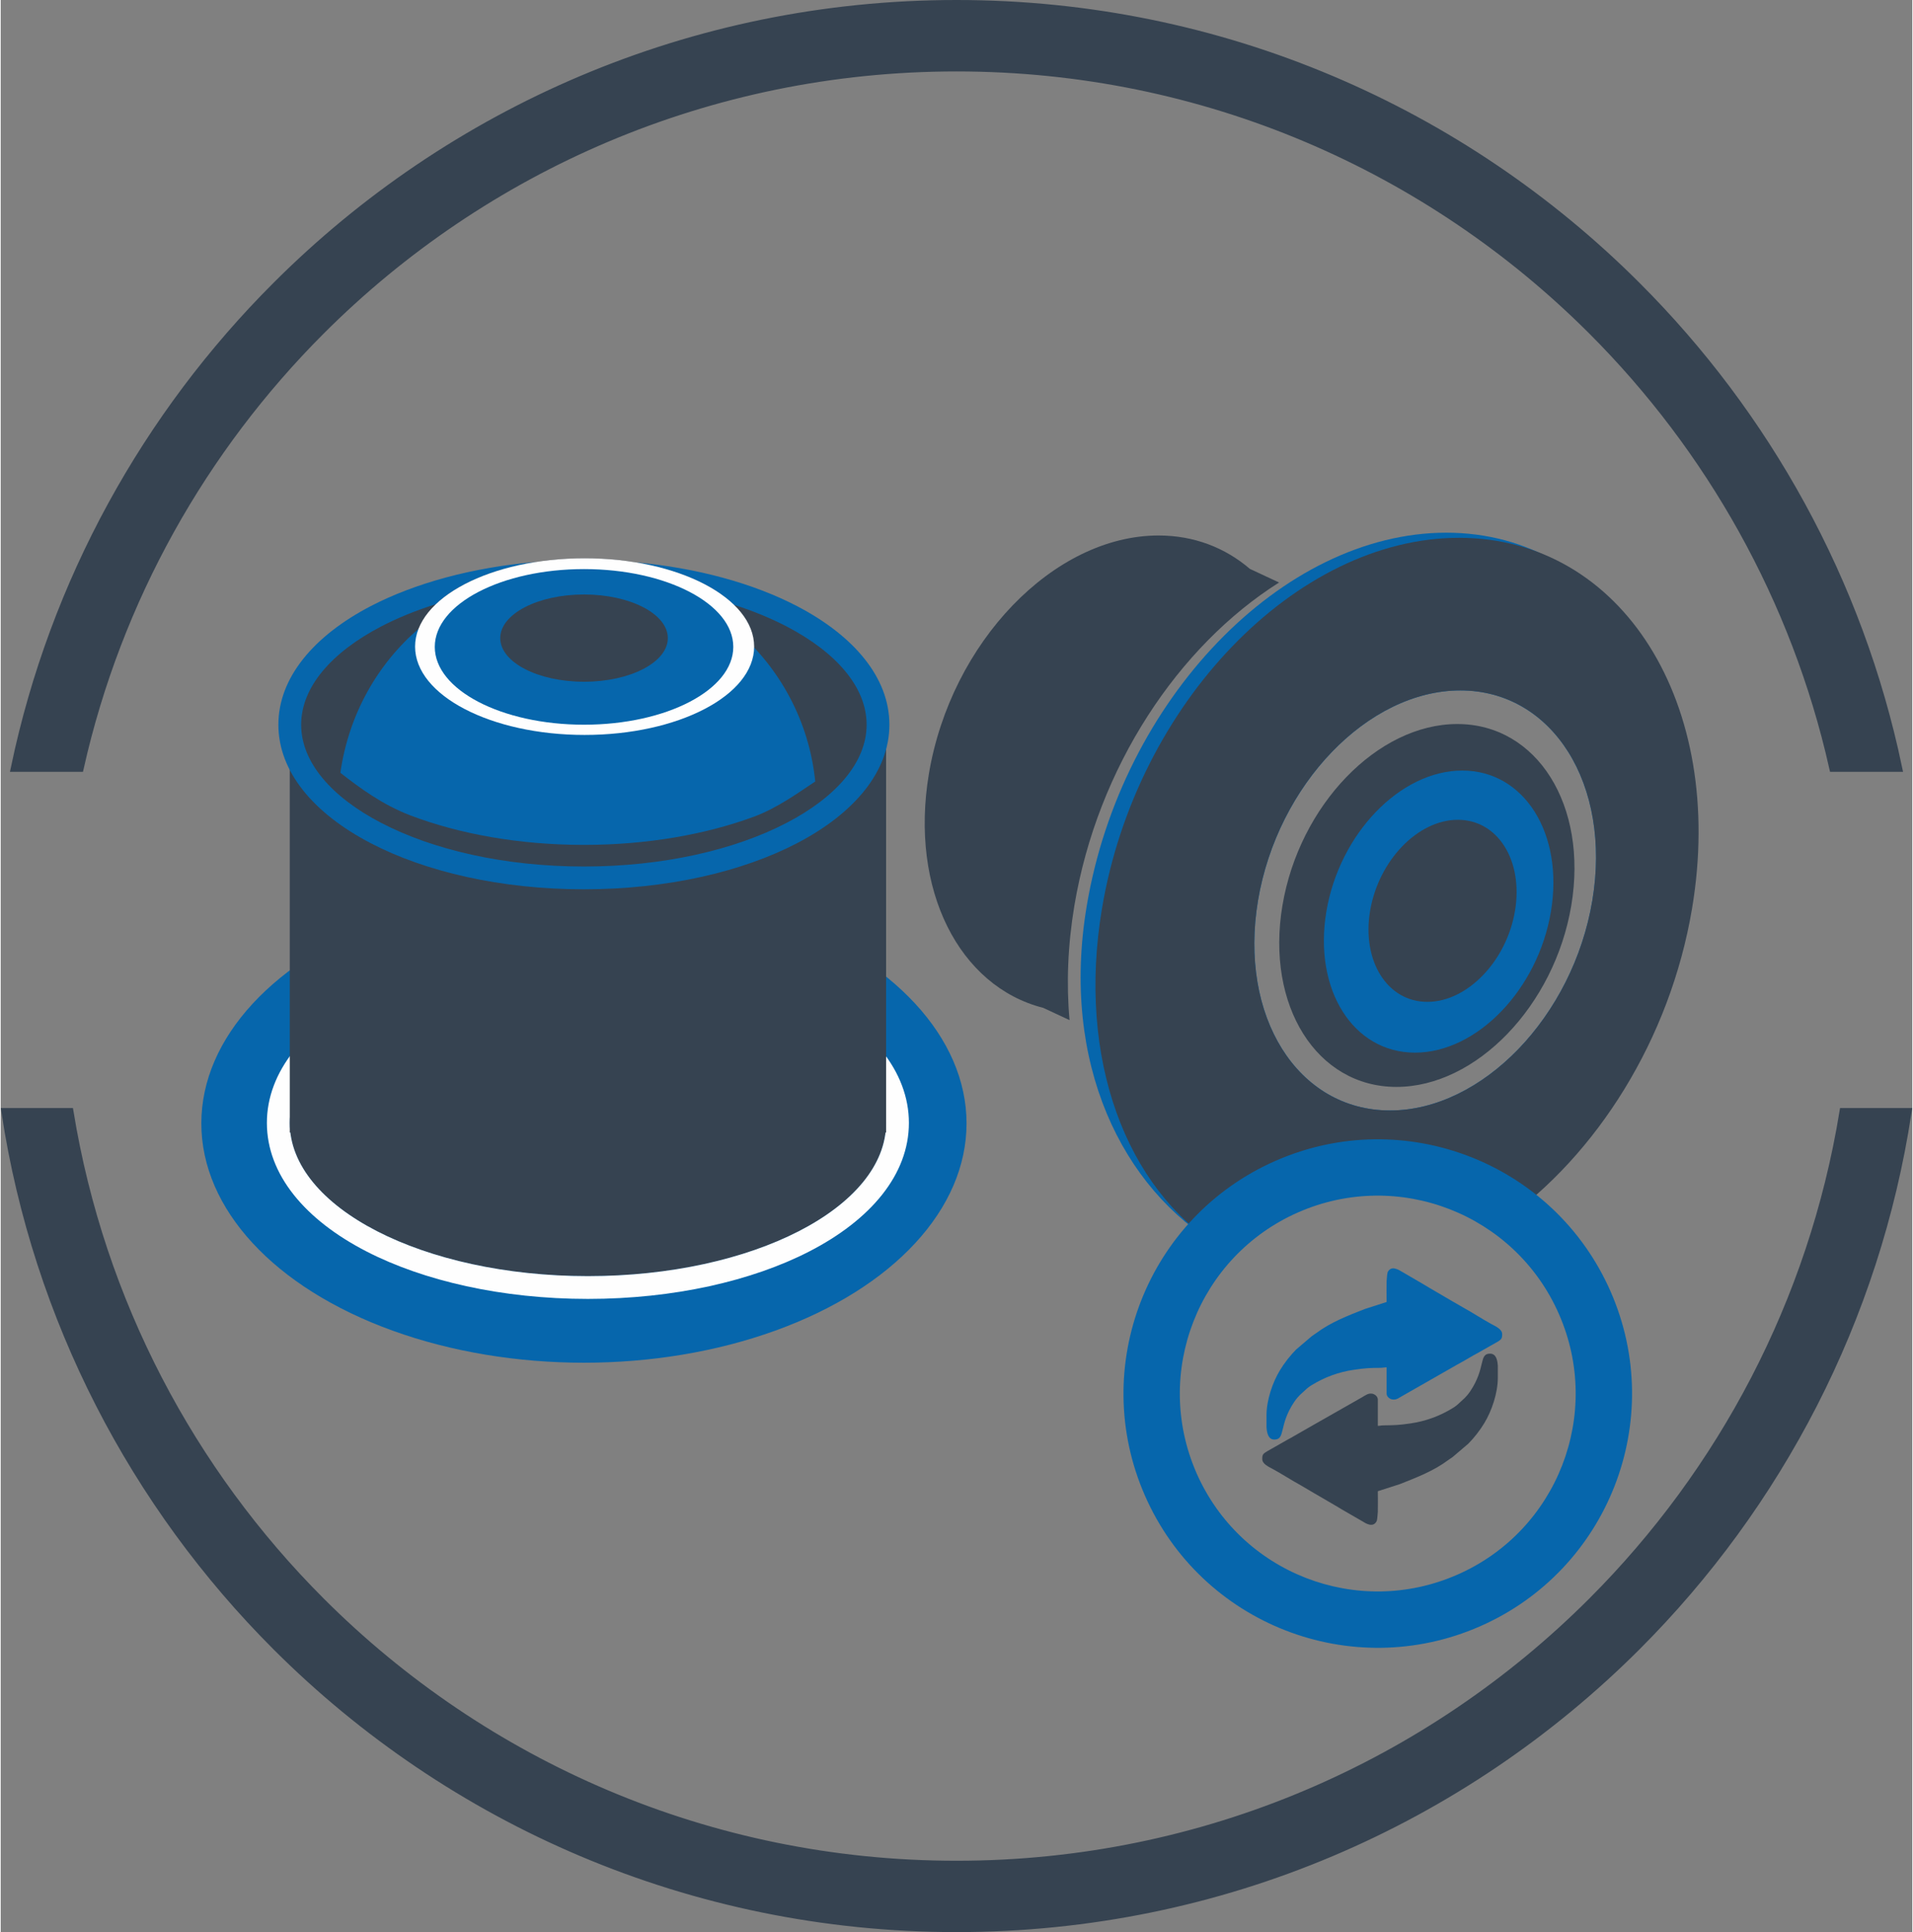 <?xml version="1.0" encoding="UTF-8"?>
<!DOCTYPE svg PUBLIC "-//W3C//DTD SVG 1.1//EN" "http://www.w3.org/Graphics/SVG/1.1/DTD/svg11.dtd">
<!-- Creator: CorelDRAW 2019 (64-Bit) -->
<svg xmlns="http://www.w3.org/2000/svg" xml:space="preserve" width="198px" height="200px" version="1.1" style="shape-rendering:geometricPrecision; text-rendering:geometricPrecision; image-rendering:optimizeQuality; fill-rule:evenodd; clip-rule:evenodd"
viewBox="0 0 198000 200150"
 xmlns:xlink="http://www.w3.org/1999/xlink"
 xmlns:xodm="http://www.corel.com/coreldraw/odm/2003">
 <rect x="0" y="0" width="198000" height="200150" fill="#808080" stroke="none"/>
 <defs>
  <style type="text/css">
   <![CDATA[
    .str0 {stroke:#364351;stroke-width:900;stroke-miterlimit:22.926}
    .fil3 {fill:#FEFEFE}
    .fil2 {fill:#0666AC}
    .fil5 {fill:#364351}
    .fil0 {fill:#364351}
    .fil4 {fill:#0666AC;fill-rule:nonzero}
    .fil1 {fill:#364351;fill-rule:nonzero}
   ]]>
  </style>
 </defs>
 <g id="Слой_x0020_1">
  <ellipse class="fil0" cx="60480" cy="66980" rx="17560" ry="9150"/>
  <path class="fil1 str0" d="M99000 450c27510,0 52420,11150 70440,29180 13410,13400 23010,30610 27050,49870l-6650 0c-3930,-17460 -12770,-33060 -24990,-45280 -16850,-16850 -40140,-27270 -65850,-27270 -25710,0 -49000,10420 -65850,27270 -12220,12220 -21060,27820 -24990,45280l-6650 0c4040,-19260 13640,-36470 27050,-49870 18020,-18030 42930,-29180 70440,-29180zm98470 114780c-3270,21440 -13380,40640 -28030,55290 -18020,18020 -42930,29170 -70440,29170 -27510,0 -52420,-11150 -70440,-29170 -14650,-14650 -24760,-33850 -28030,-55290l6570 0c3220,19650 12580,37220 26050,50690 16850,16850 40140,27280 65850,27280 25710,0 49000,-10430 65850,-27280 13470,-13470 22830,-31040 26050,-50690l6570 0z"/>
  <ellipse class="fil2" cx="60410" cy="116370" rx="39630" ry="24790"/>
  <g>
   <path class="fil0" d="M60820 100440c17060,0 30890,7110 30890,15880 0,8760 -13830,15870 -30890,15870 -17050,0 -30880,-7110 -30880,-15870 0,-8770 13830,-15880 30880,-15880z"/>
   <path id="1" class="fil3" d="M60820 98080c8900,0 17010,1880 22920,4910 6380,3280 10330,7990 10330,13330 0,5340 -3950,10040 -10330,13320 -5910,3040 -14020,4910 -22920,4910 -8900,0 -17010,-1870 -22920,-4910 -6380,-3280 -10330,-7980 -10330,-13320 0,-5340 3950,-10050 10330,-13330 5910,-3030 14020,-4910 22920,-4910zm0 2360c17060,0 30890,7110 30890,15880 0,8760 -13830,15870 -30890,15870 -17050,0 -30880,-7110 -30880,-15870 0,-8770 13830,-15880 30880,-15880z"/>
  </g>
  <rect class="fil0" x="29940" y="75070" width="61770" height="42250"/>
  <ellipse class="fil0" cx="60410" cy="75070" rx="30470" ry="15870"/>
  <path class="fil4" d="M65660 58240c6510,580 12340,2210 16830,4550 5910,3080 9560,7420 9560,12280 0,4860 -3650,9190 -9560,12270 -5670,2960 -13480,4780 -22090,4780 -8600,0 -16410,-1820 -22080,-4780 -5910,-3080 -9560,-7410 -9560,-12270 0,-4860 3650,-9200 9560,-12280 4560,-2370 10510,-4020 17140,-4580 -4460,700 -8170,2280 -10370,4370 -2080,650 -3980,1430 -5680,2310 -5120,2670 -8290,6270 -8290,10180 0,3900 3170,7510 8290,10170 5350,2790 12770,4520 20990,4520 8230,0 15650,-1730 21000,-4520 5120,-2660 8290,-6270 8290,-10170 0,-3910 -3170,-7510 -8290,-10180 -1640,-850 -3470,-1610 -5460,-2240 -2170,-2090 -5850,-3690 -10280,-4410z"/>
  <path class="fil2" d="M59660 59190c12680,0 23430,9260 24710,21760 -1810,1200 -3940,2750 -6330,3640 -4970,1840 -11060,2930 -17630,2930 -6730,0 -12950,-1140 -17990,-3060 -2880,-1100 -5260,-2860 -7240,-4410 1720,-12020 11790,-20860 24480,-20860z"/>
  <ellipse class="fil3" cx="60480" cy="66980" rx="17560" ry="9150"/>
  <ellipse class="fil2" cx="60420" cy="67010" rx="15460" ry="8060"/>
  <ellipse class="fil0" cx="60420" cy="66100" rx="8680" ry="4520"/>
  <g>
   <path class="fil0" d="M150870 75000c8260,0 13550,8420 11810,18800 -1740,10370 -9850,18790 -18110,18790 -8260,0 -13550,-8420 -11810,-18790 1740,-10380 9850,-18800 18110,-18800z"/>
   <path class="fil0" d="M119930 55470c3670,0 6890,1260 9460,3460l3020 1410c-10410,6580 -18790,19100 -21200,33470 -690,4140 -840,8130 -500,11860l-2730 -1270c-8690,-2210 -13850,-12220 -11840,-24240 2290,-13640 12940,-24690 23790,-24690z"/>
   <path class="fil2" d="M149730 55180c16990,0 27870,17310 24290,38660 -2190,13060 -9740,25160 -18890,32250 -3590,-2410 -7930,-3820 -12610,-3820 -6390,0 -12160,2630 -16230,6840 -10150,-5960 -16530,-19010 -13800,-35270 3570,-21350 20250,-38660 37240,-38660zm1460 16340c9560,0 15680,9740 13670,21760 -2010,12010 -11400,21750 -20960,21750 -9560,0 -15680,-9740 -13670,-21750 2020,-12020 11400,-21760 20960,-21760z"/>
   <path class="fil0" d="M151060 55710c16880,0 27680,17190 24130,38390 -2280,13590 -9900,25530 -19520,32360 -3690,-2630 -8230,-4190 -13150,-4190 -6410,0 -12190,2640 -16270,6880 -9640,-6010 -14800,-19440 -12180,-35050 3550,-21200 20110,-38390 36990,-38390zm130 15810c9560,0 15680,9740 13670,21760 -2010,12010 -11400,21750 -20960,21750 -9560,0 -15680,-9740 -13670,-21750 2020,-12020 11400,-21760 20960,-21760z"/>
   <path class="fil2" d="M151390 79820c6420,0 10530,6540 9180,14610 -1350,8070 -7660,14610 -14080,14610 -6420,0 -10530,-6540 -9180,-14610 1350,-8070 7650,-14610 14080,-14610z"/>
   <path class="fil0" d="M150930 84920c4140,0 6790,4220 5920,9430 -870,5200 -4940,9430 -9080,9430 -4150,0 -6800,-4230 -5930,-9430 880,-5210 4940,-9430 9090,-9430z"/>
  </g>
  <path class="fil2" d="M132060 120240c13310,-5840 28850,220 34690,13540 5840,13310 -220,28850 -13530,34690 -13320,5840 -28860,-220 -34700,-13540 -5840,-13310 220,-28850 13540,-34690zm2340 5340c10360,-4540 22460,170 27000,10540 4550,10360 -160,22460 -10530,27000 -10370,4550 -22460,-160 -27010,-10530 -4540,-10370 170,-22460 10540,-27010z"/>
  <path class="fil5" d="M142640 154470l2270 -730c1750,-690 3520,-1370 5030,-2500 160,-120 290,-190 450,-310l1620 -1380c590,-590 1240,-1420 1670,-2150 750,-1230 1390,-3100 1390,-4660l0 -1260c-40,-670 -210,-1260 -810,-1260 -1180,0 -420,1480 -2050,3900 -450,660 -740,830 -1150,1230 -220,210 -410,360 -680,520 -1310,800 -2730,1340 -4370,1580 -1250,180 -1580,180 -2800,200 -240,0 -340,50 -570,50l0 -2720c0,-440 -600,-860 -1240,-470 -120,70 -230,120 -360,210l-4920 2800c-480,270 -930,540 -1400,800 -480,260 -940,560 -1430,810l-2090 1190c-470,270 -530,380 -530,810 0,510 600,780 1160,1080 880,480 1950,1170 2830,1650l1410 830c960,570 1880,1080 2830,1660l2110 1220c370,230 1150,740 1520,-20 50,-110 100,-770 110,-940 20,-700 0,-1440 0,-2140z"/>
  <path class="fil2" d="M143550 134870l-2270 730c-1760,690 -3520,1370 -5030,2500 -160,120 -290,190 -450,310l-1620 1380c-590,590 -1240,1420 -1670,2140 -760,1240 -1400,3100 -1400,4660l0 1260c50,680 220,1270 810,1270 1190,0 430,-1480 2060,-3900 450,-660 730,-830 1150,-1230 220,-210 410,-360 680,-520 1310,-800 2730,-1340 4370,-1580 1250,-180 1580,-190 2800,-200 240,-10 330,-50 570,-50l0 2710c0,440 600,860 1240,480 120,-70 230,-130 360,-210l4920 -2810c480,-270 920,-540 1400,-790 470,-260 940,-560 1420,-810l2100 -1190c470,-270 530,-390 530,-810 0,-510 -600,-780 -1160,-1080 -880,-480 -1950,-1180 -2830,-1660l-1420 -820c-950,-570 -1870,-1080 -2820,-1660l-2110 -1230c-370,-220 -1150,-730 -1520,20 -50,120 -100,780 -110,940 -20,700 0,1450 0,2150z"/>
 </g>
</svg>
